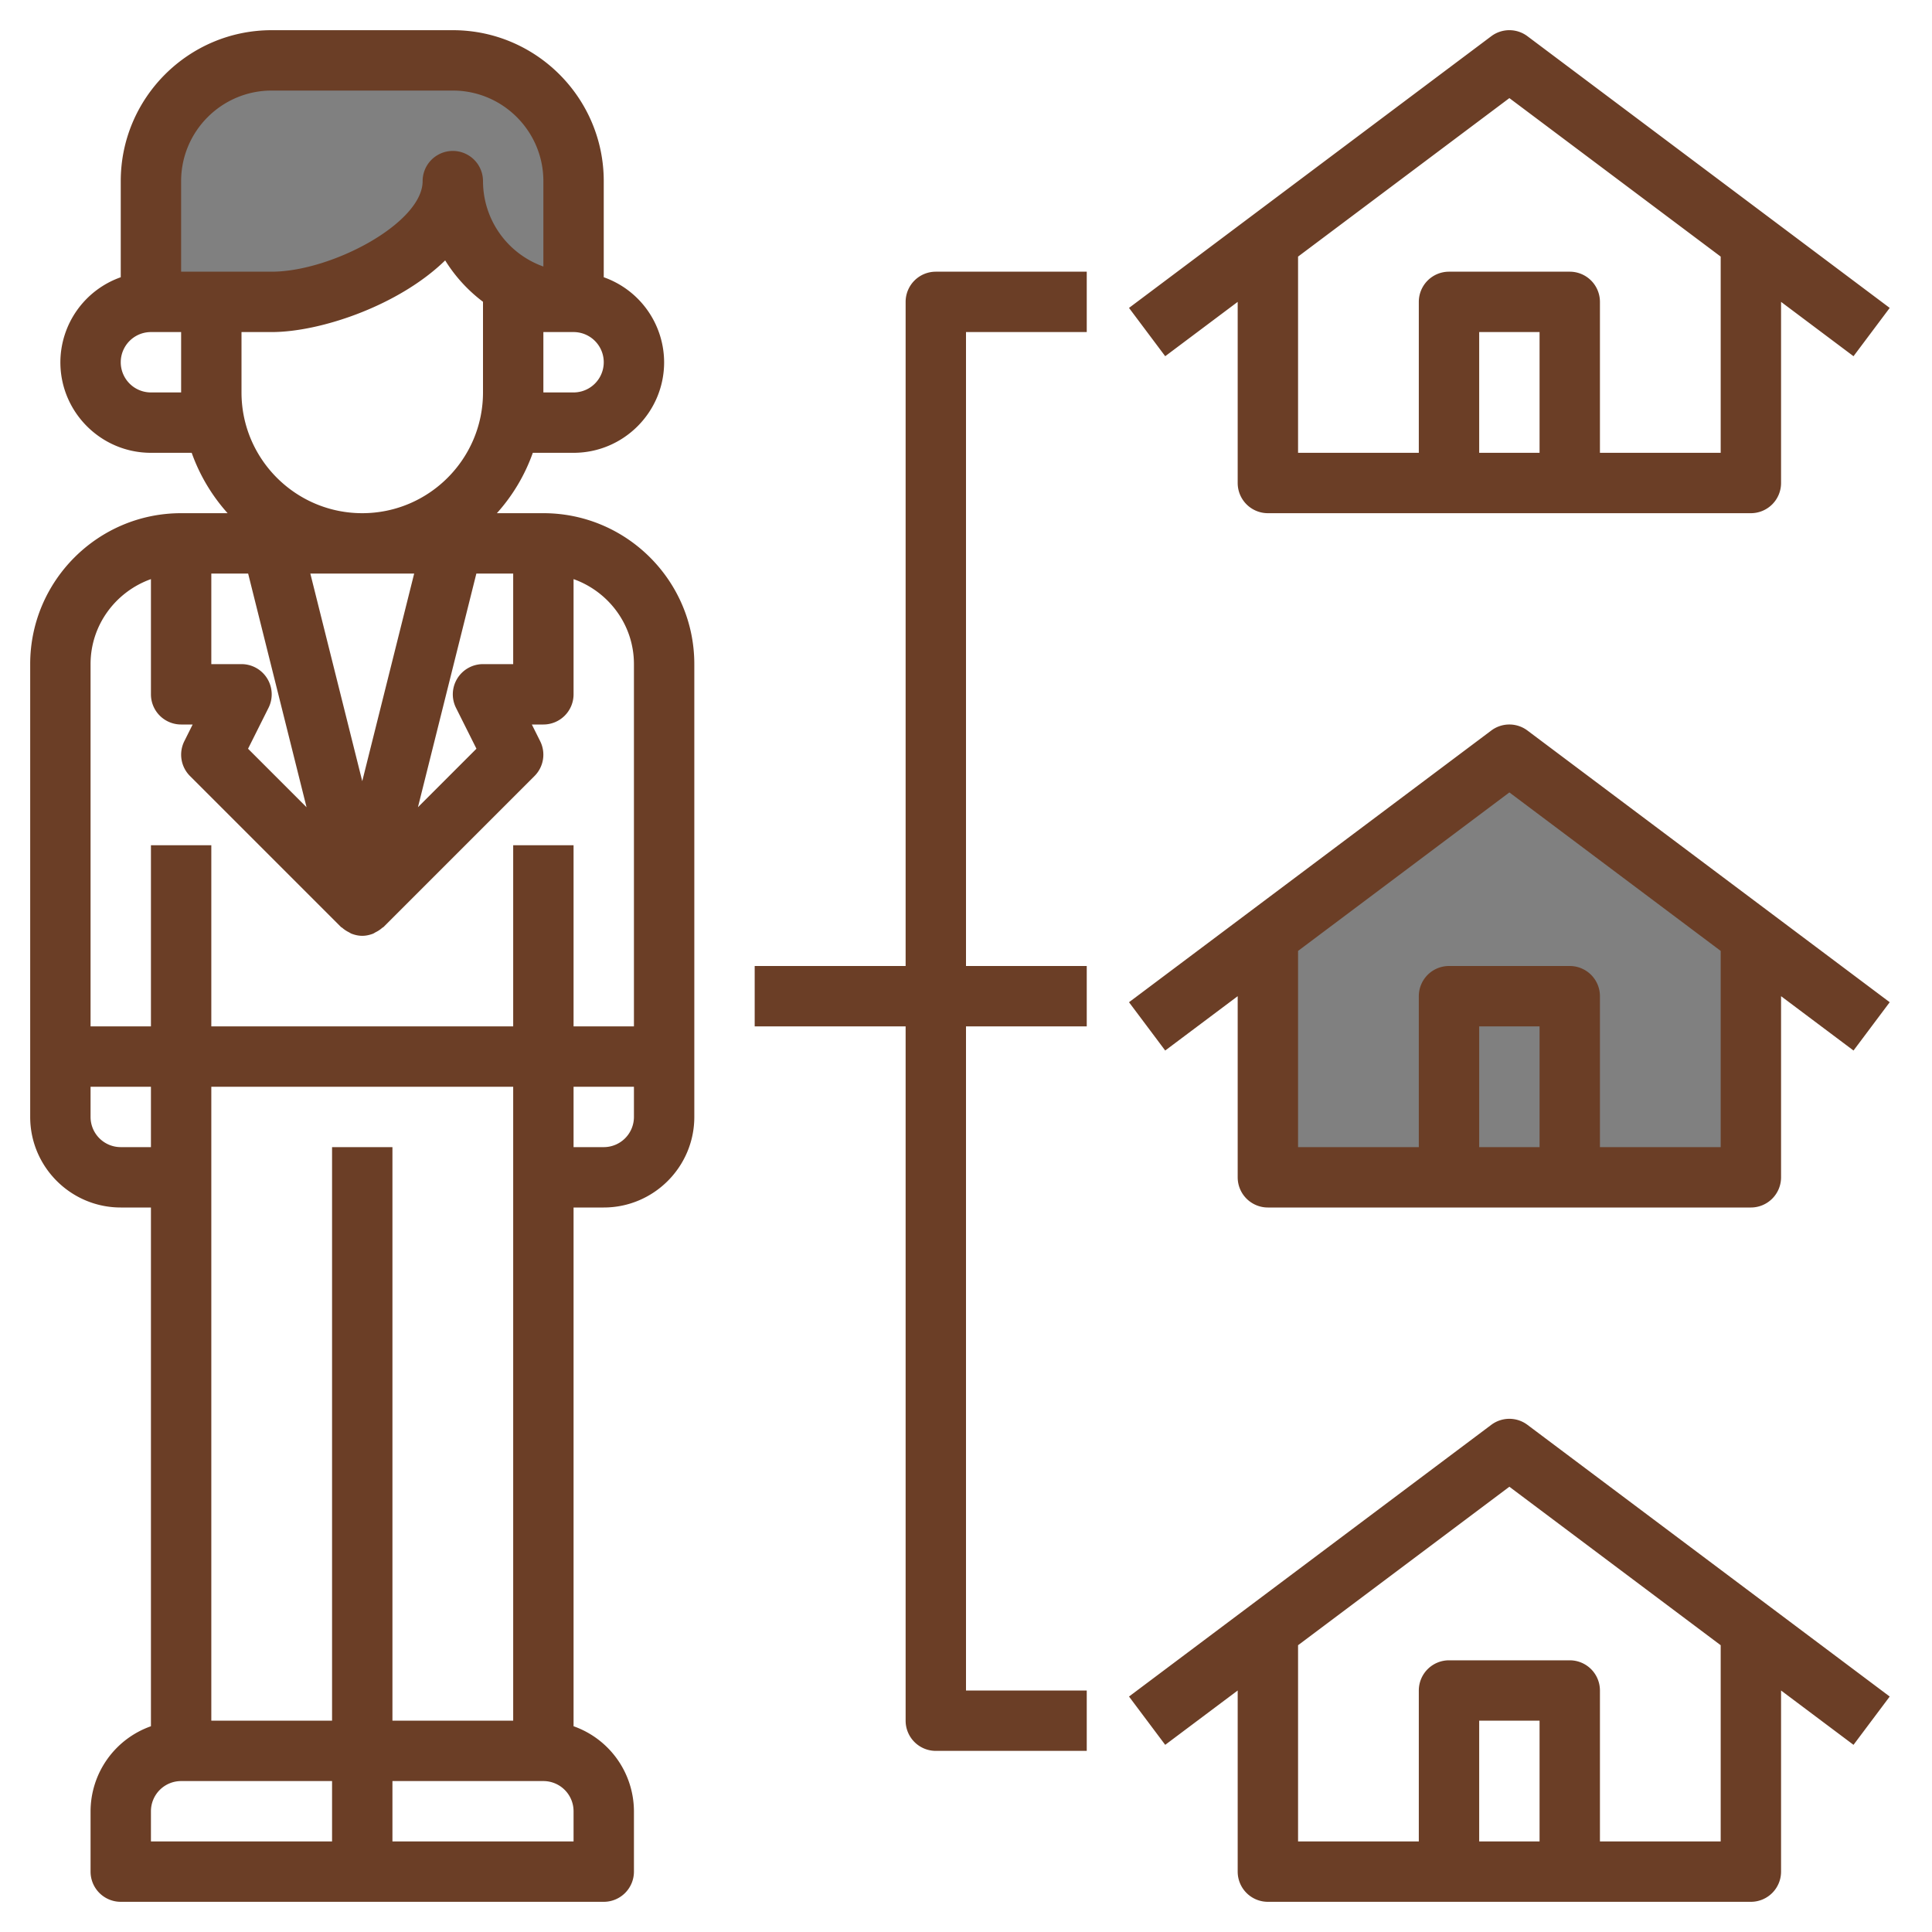 <svg xmlns="http://www.w3.org/2000/svg" version="1.1" xmlns:xlink="http://www.w3.org/1999/xlink" width="512" height="512" x="0" y="0" viewBox="0 0 64 64" style="enable-background:new 0 0 512 512" xml:space="preserve" class=""><g><path fill="#808080" d="M15 6c0 2.209-3.791 4-6 4H5V6a4 4 0 0 1 4-4h6a4 4 0 0 1 4 4v4a4 4 0 0 1-4-4zM50 25l-8 6v8h16v-8z" opacity="1" data-original="#f4b2b0"></path><g fill="#b3404a"><path d="M4 40h1v17.184A2.996 2.996 0 0 0 3 60v2a1 1 0 0 0 1 1h16a1 1 0 0 0 1-1v-2a2.996 2.996 0 0 0-2-2.816V40h1c1.654 0 3-1.346 3-3V22c0-2.757-2.243-5-5-5h-1.54a5.975 5.975 0 0 0 1.19-2H19c1.654 0 3-1.346 3-3a2.996 2.996 0 0 0-2-2.816V6c0-2.757-2.243-5-5-5H9C6.243 1 4 3.243 4 6v3.184A2.996 2.996 0 0 0 2 12c0 1.654 1.346 3 3 3h1.35a6.009 6.009 0 0 0 1.19 2H6c-2.757 0-5 2.243-5 5v15c0 1.654 1.346 3 3 3zm-1-3v-1h2v2H4a1 1 0 0 1-1-1zm8 24H5v-1a1 1 0 0 1 1-1h5zm0-23v19H7V36h10v21h-4V38zm8 23h-6v-2h5a1 1 0 0 1 1 1zm1-23h-1v-2h2v1a1 1 0 0 1-1 1zm-4.895-14.553.678 1.355-1.938 1.938L15.78 19H17v3h-1a1.001 1.001 0 0 0-.895 1.447zm-6.254-.972A1.001 1.001 0 0 0 8 22H7v-3h1.22l1.935 7.741-1.938-1.938.678-1.355a1 1 0 0 0-.044-.973zM13.72 19 12 25.877 10.28 19zM19 13h-1v-2h1a1 1 0 0 1 0 2zM6 6c0-1.654 1.346-3 3-3h6c1.654 0 3 1.346 3 3v2.829A3.006 3.006 0 0 1 16 6a1 1 0 1 0-2 0c0 1.391-3.025 3-5 3H6zm-1 7a1 1 0 0 1 0-2h1v2zm3 0v-2h1c1.612 0 4.21-.876 5.747-2.374.329.531.755.996 1.253 1.371V13c0 2.206-1.794 4-4 4s-4-1.794-4-4zm-3 6.184V23a1 1 0 0 0 1 1h.382l-.276.553a1 1 0 0 0 .188 1.154l5 5c.013.013.031.017.044.029a.997.997 0 0 0 .218.145c.031.016.059.038.092.05.11.042.228.069.352.069s.242-.027.353-.069c.032-.012.06-.034.091-.05a.974.974 0 0 0 .218-.145c.014-.012.031-.016.044-.029l5-5a1 1 0 0 0 .188-1.154L17.618 24H18a1 1 0 0 0 1-1v-3.816c1.161.414 2 1.514 2 2.816v12h-2v-6h-2v6H7v-6H5v6H3V22c0-1.302.839-2.402 2-2.816zM49.4 24.2l-12 9 1.199 1.6L41 33v6a1 1 0 0 0 1 1h16a1 1 0 0 0 1-1v-6l2.4 1.8 1.199-1.6-12-9a.998.998 0 0 0-1.199 0zM51 38h-2v-4h2zm6 0h-4v-5a1 1 0 0 0-1-1h-4a1 1 0 0 0-1 1v5h-4v-6.5l7-5.25 7 5.25zM49.4 1.2l-12 9 1.199 1.6L41 10v6a1 1 0 0 0 1 1h16a1 1 0 0 0 1-1v-6l2.4 1.8 1.199-1.6-12-9a.998.998 0 0 0-1.199 0zM51 15h-2v-4h2zm6 0h-4v-5a1 1 0 0 0-1-1h-4a1 1 0 0 0-1 1v5h-4V8.5l7-5.25 7 5.25zM49.4 47.2l-12 9 1.199 1.6L41 56v6a1 1 0 0 0 1 1h16a1 1 0 0 0 1-1v-6l2.4 1.8 1.199-1.6-12-9a.998.998 0 0 0-1.199 0zM51 61h-2v-4h2zm6 0h-4v-5a1 1 0 0 0-1-1h-4a1 1 0 0 0-1 1v5h-4v-6.5l7-5.25 7 5.25zM36 11V9h-5a1 1 0 0 0-1 1v22h-5v2h5v23a1 1 0 0 0 1 1h5v-2h-4V34h4v-2h-4V11z" fill="#6b3e26" opacity="1" data-original="#b3404a" class=""></path></g></g></svg>